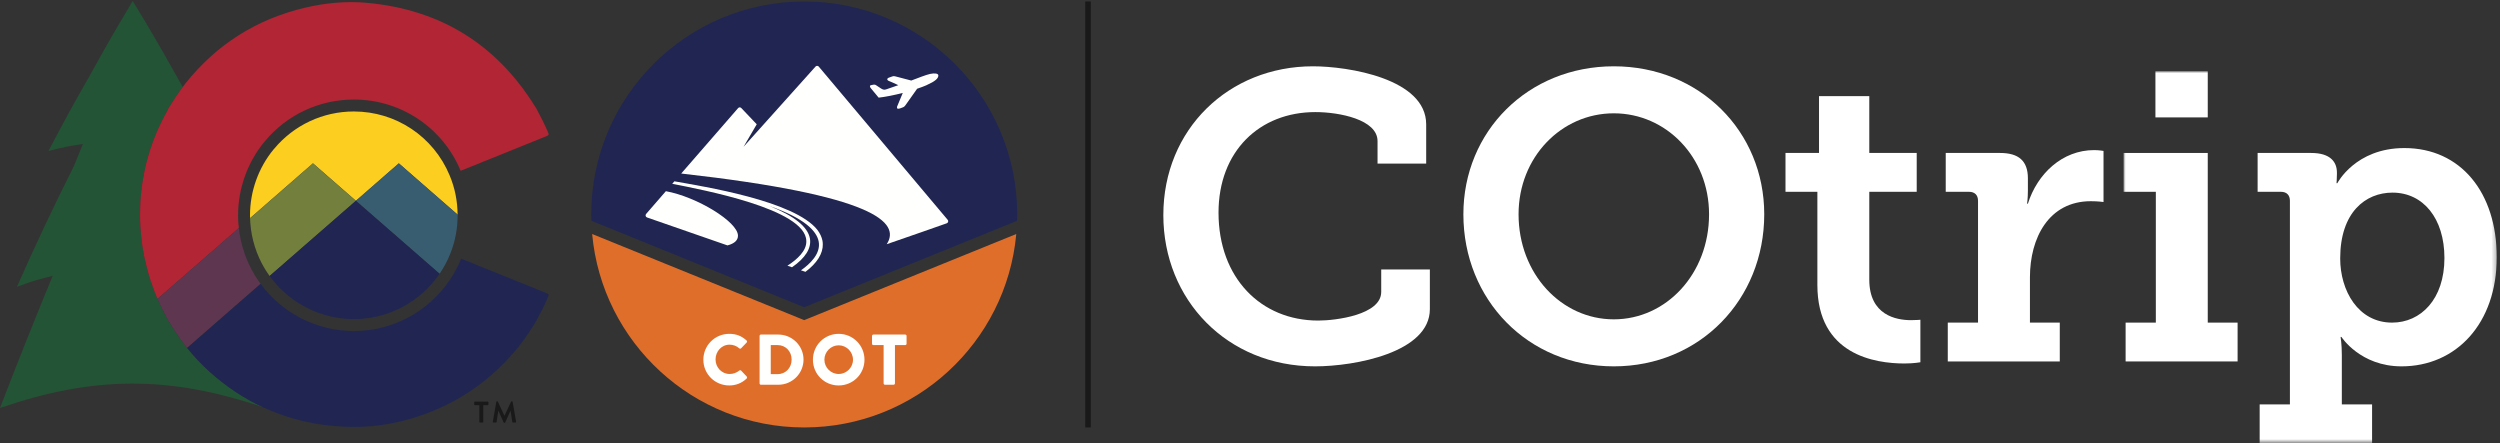 <?xml version="1.0" encoding="UTF-8"?>
<svg width="581px" height="103px" viewBox="0 0 581 103" version="1.1" xmlns="http://www.w3.org/2000/svg" xmlns:xlink="http://www.w3.org/1999/xlink">
    <rect x="0" y="0" width="581" height="103" fill="#333333" stroke="none"/>
    <title>@1xCO-COtrip-2019</title>
    <defs>
        <polygon id="path-1" points="-5.68434189e-14 0 86.734 0 86.734 86.391 -5.68434189e-14 86.391"></polygon>
    </defs>
    <g id="CO-COtrip-2019" stroke="none" stroke-width="1" fill="none" fill-rule="evenodd">
        <polygon id="Fill-1" fill="#1A1919" points="252.203 99.338 253.501 99.338 253.501 0.338 252.203 0.338"></polygon>
        <path d="M43.484,80.86 C41.965,78.974 40.585,76.968 39.344,74.864 C39.275,74.764 39.185,74.645 39.116,74.546 C38.212,72.888 37.349,71.21 36.594,69.473 C36.376,68.957 36.157,68.43 35.959,67.904 C33.368,61.263 32.256,54.403 32.603,47.284 C33.01,39.531 35.165,32.264 38.997,25.523 C39.026,25.424 39.056,25.305 39.116,25.205 C40.177,23.5 41.26,21.828 42.461,20.23 C41.906,19.235 41.32,18.187 40.676,17.043 C36.757,10.068 34.781,6.705 30.838,0.231 C26.894,6.819 24.919,10.238 20.999,17.326 C17.074,24.181 15.119,27.733 11.267,35.09 C14.438,34.264 16.043,33.936 19.267,33.451 C18.446,35.464 18.037,36.475 17.219,38.51 C12.557,47.758 8.115,57.167 3.94,66.645 C7.216,65.435 8.883,64.926 12.246,64.097 C8.031,74.298 3.96,84.516 0,94.819 C21.661,87.344 39.361,87.246 61.071,94.627 C56.608,92.543 52.429,89.756 48.547,86.251 C46.711,84.583 45.033,82.776 43.484,80.86" id="Fill-2" fill="#235436"></path>
        <g id="Group-6" transform="translate(32.541, 0.493)">
            <path d="M49.691,25.413 C42.505,25.413 35.75,28.578 31.159,34.097 L31.036,34.235 C27.52,38.501 25.563,43.952 25.563,49.541 C25.563,49.777 25.569,49.996 25.575,50.215 L40.19,37.469 L50.167,46.176 L60.145,37.469 L73.806,49.39 C73.786,46.213 73.165,43.142 71.952,40.26 C68.203,31.239 59.466,25.413 49.691,25.413" id="Fill-3" fill="#FBCE20"></path>
            <path d="M6.456,25.03 C2.624,31.771 0.469,39.038 0.062,46.791 C-0.285,53.91 0.827,60.77 3.418,67.411 C3.616,67.937 3.835,68.464 4.053,68.98 L22.965,52.493 C22.928,52.154 22.887,51.815 22.863,51.475 C22.814,50.881 22.791,50.244 22.791,49.541 C22.791,43.31 24.973,37.232 28.935,32.428 L29.062,32.284 C34.147,26.17 41.679,22.641 49.691,22.641 C60.59,22.641 70.332,29.137 74.51,39.191 C74.512,39.195 74.513,39.2 74.515,39.204 C81.182,36.501 87.835,33.813 94.504,31.135 C94.951,30.947 95.08,30.818 94.852,30.311 C94.038,28.415 93.085,26.549 92.102,24.712 C92.013,24.553 91.913,24.395 91.814,24.265 C82.81,9.781 69.804,1.749 52.818,0.171 C47.943,-0.276 43.109,0.171 38.334,1.303 C27.046,3.963 17.773,9.85 10.536,18.924 C10.324,19.191 10.124,19.466 9.92,19.737 C8.719,21.335 7.636,23.007 6.575,24.712 C6.515,24.812 6.485,24.931 6.456,25.03" id="Fill-5" fill="#B12534"></path>
        </g>
        <path d="M72.731,37.962 L58.116,50.708 C58.126,51.073 58.141,51.425 58.169,51.758 C58.433,55.545 59.608,59.254 61.568,62.502 C61.984,63.172 62.329,63.686 62.662,64.142 L82.708,46.669 L72.731,37.962" id="Fill-7" fill="#737F3C"></path>
        <path d="M59.234,64.001 C57.188,60.611 55.926,56.84 55.506,52.986 L36.594,69.473 C37.349,71.21 38.212,72.888 39.116,74.546 C39.185,74.645 39.275,74.764 39.344,74.864 C40.585,76.968 41.965,78.974 43.484,80.86 L44.209,80.234 L60.566,65.967 C60.542,65.934 60.516,65.904 60.492,65.871 C60.1,65.342 59.698,64.745 59.234,64.001" id="Fill-8" fill="#5E364F"></path>
        <path d="M126.797,68.033 C120.256,65.378 113.714,62.756 107.165,60.113 C107.164,60.114 107.164,60.116 107.163,60.118 C106.435,61.934 105.486,63.69 104.347,65.329 C99.327,72.595 91.058,76.935 82.232,76.935 C73.706,76.935 65.618,72.836 60.566,65.967 L44.209,80.234 L43.484,80.86 C45.033,82.776 46.711,84.583 48.547,86.251 C52.429,89.756 56.608,92.543 61.071,94.627 C67.074,97.429 73.592,98.953 80.614,99.186 C85.706,99.375 90.71,98.71 95.614,97.26 C105.195,94.441 113.226,89.189 119.709,81.565 C120.136,81.058 120.553,80.542 120.96,80.016 C122.29,78.279 123.501,76.442 124.643,74.546 C125.596,72.809 126.509,71.041 127.274,69.205 C127.333,69.016 127.393,68.887 127.433,68.788 L127.492,68.629 L127.433,68.381 C127.333,68.252 127.145,68.192 126.797,68.033" id="Fill-9" fill="#202651"></path>
        <path d="M82.708,46.669 L101.869,63.377 L102.153,63.621 C103.136,62.187 103.958,60.662 104.593,59.078 C105.76,56.215 106.35,53.174 106.35,50.034 C106.35,49.984 106.347,49.933 106.347,49.883 L92.686,37.962 L82.708,46.669" id="Fill-10" fill="#395D70"></path>
        <path d="M82.708,46.669 L62.662,64.142 C62.683,64.17 62.705,64.201 62.726,64.229 C67.26,70.453 74.549,74.163 82.232,74.163 C90.148,74.163 97.564,70.27 102.069,63.75 C102.098,63.708 102.124,63.664 102.153,63.621 L101.869,63.377 L82.708,46.669" id="Fill-11" fill="#202651"></path>
        <path d="M111.401,94.165 L110.342,94.165 C110.264,94.165 110.207,94.106 110.207,94.034 L110.207,93.465 C110.207,93.395 110.264,93.336 110.342,93.336 L113.373,93.336 C113.451,93.336 113.508,93.395 113.508,93.465 L113.508,94.034 C113.508,94.106 113.451,94.165 113.373,94.165 L112.311,94.165 L112.311,98.061 C112.311,98.131 112.252,98.195 112.178,98.195 L111.535,98.195 C111.465,98.195 111.401,98.131 111.401,98.061 L111.401,94.165" id="Fill-12" fill="#1A1919"></path>
        <path d="M115.348,93.37 C115.354,93.313 115.395,93.266 115.473,93.266 L115.582,93.266 C115.641,93.266 115.678,93.293 115.701,93.332 L117.229,96.61 L117.25,96.61 L118.778,93.332 C118.799,93.293 118.832,93.266 118.897,93.266 L119.008,93.266 C119.084,93.266 119.127,93.313 119.133,93.37 L119.95,98.033 C119.971,98.131 119.916,98.195 119.825,98.195 L119.194,98.195 C119.133,98.195 119.078,98.137 119.063,98.091 L118.651,95.459 L118.631,95.459 L117.416,98.188 C117.404,98.231 117.363,98.263 117.299,98.263 L117.174,98.263 C117.112,98.263 117.075,98.231 117.053,98.188 L115.826,95.459 L115.805,95.459 L115.403,98.091 C115.395,98.137 115.342,98.195 115.278,98.195 L114.654,98.195 C114.565,98.195 114.506,98.131 114.522,98.033 L115.348,93.37" id="Fill-13" fill="#1A1919"></path>
        <path d="M236.361,51.315 C236.376,50.823 236.399,50.333 236.399,49.838 C236.399,22.501 214.237,0.339 186.899,0.339 C159.561,0.339 137.399,22.501 137.399,49.838 C137.399,50.333 137.422,50.823 137.437,51.314 L186.899,71.401 L236.361,51.315" id="Fill-14" fill="#202651"></path>
        <path d="M186.899,74.397 L186.377,74.186 L137.616,54.385 C139.912,79.59 161.095,99.338 186.899,99.338 C212.703,99.338 233.885,79.59 236.182,54.385 L186.899,74.397" id="Fill-15" fill="#E06E2B"></path>
        <path d="M169.477,77.584 C171.143,77.584 172.376,78.101 173.509,79.134 C173.659,79.267 173.659,79.467 173.526,79.6 L172.226,80.95 C172.11,81.066 171.926,81.066 171.81,80.95 C171.193,80.4 170.376,80.1 169.56,80.1 C167.677,80.1 166.294,81.666 166.294,83.533 C166.294,85.382 167.694,86.915 169.576,86.915 C170.36,86.915 171.21,86.632 171.81,86.115 C171.926,86.016 172.143,86.016 172.242,86.132 L173.542,87.515 C173.659,87.632 173.643,87.848 173.526,87.965 C172.393,89.064 170.96,89.581 169.477,89.581 C166.145,89.581 163.461,86.932 163.461,83.599 C163.461,80.267 166.145,77.584 169.477,77.584" id="Fill-16" fill="#FFFFFE"></path>
        <path d="M180.725,86.948 C182.608,86.948 183.974,85.465 183.974,83.566 C183.974,81.683 182.608,80.2 180.725,80.2 L179.125,80.2 L179.125,86.948 L180.725,86.948 Z M176.526,78.067 C176.526,77.901 176.659,77.751 176.825,77.751 L180.892,77.751 C184.108,77.751 186.739,80.367 186.739,83.566 C186.739,86.798 184.108,89.414 180.892,89.414 L176.825,89.414 C176.659,89.414 176.526,89.265 176.526,89.098 L176.526,78.067 L176.526,78.067 Z" id="Fill-17" fill="#FFFFFE"></path>
        <path d="M194.904,86.915 C196.737,86.915 198.237,85.415 198.237,83.599 C198.237,81.767 196.737,80.25 194.904,80.25 C193.089,80.25 191.589,81.767 191.589,83.599 C191.589,85.415 193.089,86.915 194.904,86.915 Z M194.904,77.584 C198.237,77.584 200.904,80.267 200.904,83.599 C200.904,86.932 198.237,89.581 194.904,89.581 C191.572,89.581 188.923,86.932 188.923,83.599 C188.923,80.267 191.572,77.584 194.904,77.584 L194.904,77.584 Z" id="Fill-18" fill="#FFFFFE"></path>
        <path d="M205.353,80.2 L202.97,80.2 C202.787,80.2 202.654,80.05 202.654,79.884 L202.654,78.067 C202.654,77.901 202.787,77.751 202.97,77.751 L210.368,77.751 C210.552,77.751 210.685,77.901 210.685,78.067 L210.685,79.884 C210.685,80.05 210.552,80.2 210.368,80.2 L207.986,80.2 L207.986,89.098 C207.986,89.265 207.836,89.414 207.669,89.414 L205.669,89.414 C205.503,89.414 205.353,89.265 205.353,89.098 L205.353,80.2" id="Fill-19" fill="#FFFFFE"></path>
        <path d="M191.211,56.697 C191.211,56.572 191.205,56.448 191.195,56.326 C191.18,56.191 191.161,56.055 191.135,55.92 C190.965,55.065 190.569,54.235 189.965,53.428 C184.593,46.629 163.413,43.34 156.733,42.136 L156.226,42.712 C162.937,44.066 187.282,48.505 187.386,55.999 C187.386,56.014 187.387,56.028 187.387,56.042 C187.387,56.044 187.387,56.046 187.387,56.048 C187.464,58.283 185.285,60.278 182.996,61.752 L184.062,62.113 C187.187,59.953 188.621,57.661 188.222,55.414 C187.738,52.712 184.6,50.198 178.855,47.889 C187.056,50.754 189.78,53.699 190.255,56.097 C190.82,58.944 188.209,61.381 186.142,62.821 L187.187,63.176 C189.876,61.163 191.295,58.897 191.22,56.697 L191.211,56.697" id="Fill-20" fill="#FFFFFE"></path>
        <path d="M171.504,54.764 C171.484,51.556 161.981,45.753 154.748,44.434 L150.153,49.727 C150.044,49.854 150.005,50.026 150.046,50.187 C150.087,50.349 150.206,50.48 150.364,50.535 L169.064,57.032 C170.776,56.586 171.515,55.773 171.504,54.764" id="Fill-21" fill="#FFFFFE"></path>
        <path d="M220.246,51.091 L190.282,15.479 C190.192,15.368 190.053,15.3 189.878,15.3 C189.731,15.318 189.62,15.371 189.535,15.463 L172.81,34.107 L175.865,28.885 L172.281,25.112 C172.189,25.006 172.055,24.946 171.906,24.946 C171.771,24.95 171.644,25.007 171.545,25.115 L158.313,40.327 C203.278,45.377 209.352,51.714 206.074,56.754 L214.423,53.859 L220.032,51.891 C220.184,51.836 220.302,51.709 220.347,51.545 C220.387,51.388 220.35,51.22 220.246,51.091" id="Fill-22" fill="#FFFFFE"></path>
        <path d="M216.145,17.183 C215.292,17.365 213.275,18.143 211.777,18.717 L208.066,17.745 C207.765,17.669 207.639,17.672 207.417,17.745 C207.218,17.811 206.652,18.029 206.499,18.075 C206.349,18.122 206.203,18.288 206.203,18.42 C206.203,18.584 206.344,18.71 206.487,18.78 C206.593,18.833 207.916,19.355 208.772,19.793 L206,20.752 C205.523,20.913 205.239,20.876 204.725,20.547 C204.257,20.246 203.649,19.832 203.649,19.832 C203.391,19.656 203.206,19.64 202.905,19.696 C202.605,19.753 202.353,19.81 202.353,19.81 C202.189,19.847 202.061,20.073 202.319,20.423 C202.578,20.772 204.198,22.694 204.198,22.694 C205.857,22.508 207.884,22.09 209.806,21.595 L208.493,24.751 C208.415,24.974 208.452,25.277 208.712,25.277 C208.847,25.277 209.009,25.251 209.128,25.209 C209.249,25.167 209.895,24.922 209.895,24.922 C210.073,24.859 210.234,24.728 210.402,24.489 C210.532,24.3 212.375,21.703 213.143,20.62 C213.995,20.338 214.736,20.061 215.296,19.811 C217.372,18.882 218.072,18.226 218.072,17.546 C218.072,17.037 217.173,16.964 216.145,17.183" id="Fill-23" fill="#FFFFFE"></path>
        <path d="M305.13,15.409 C313.299,15.409 331.445,18.259 331.445,28.899 L331.445,38.02 L320.14,38.02 L320.14,32.794 C320.14,27.759 311.21,26.049 305.699,26.049 C292.684,26.049 283.184,35.169 283.184,49.419 C283.184,64.62 293.065,74.5 306.364,74.5 C310.45,74.5 320.995,73.17 320.995,67.85 L320.995,62.625 L332.3,62.625 L332.3,71.84 C332.3,81.91 314.915,85.14 305.605,85.14 C285.179,85.14 270.359,69.655 270.359,49.99 C270.359,30.039 285.559,15.409 305.13,15.409" id="Fill-24" fill="#FFFFFF"></path>
        <path d="M375.049,74.215 C387.21,74.215 397.185,63.67 397.185,49.8 C397.185,36.5 387.21,26.335 375.049,26.335 C362.889,26.335 352.914,36.5 352.914,49.8 C352.914,63.67 362.889,74.215 375.049,74.215 Z M375.049,15.409 C395,15.409 410.01,30.514 410.01,49.8 C410.01,69.655 395,85.14 375.049,85.14 C355.099,85.14 340.089,69.655 340.089,49.8 C340.089,30.514 355.099,15.409 375.049,15.409 L375.049,15.409 Z" id="Fill-25" fill="#FFFFFF"></path>
        <path d="M422.358,44.575 L414.948,44.575 L414.948,35.549 L422.738,35.549 L422.738,22.344 L434.423,22.344 L434.423,35.549 L445.444,35.549 L445.444,44.575 L434.423,44.575 L434.423,65 C434.423,73.265 440.694,74.405 444.113,74.405 C445.444,74.405 446.298,74.31 446.298,74.31 L446.298,84.19 C446.298,84.19 444.778,84.475 442.593,84.475 C435.753,84.475 422.358,82.48 422.358,66.235 L422.358,44.575" id="Fill-26" fill="#FFFFFF"></path>
        <path d="M452.663,74.975 L459.693,74.975 L459.693,46.665 C459.693,45.335 458.933,44.575 457.603,44.575 L452.188,44.575 L452.188,35.549 L464.823,35.549 C469.098,35.549 471.283,37.355 471.283,41.439 L471.283,44.29 C471.283,46.095 471.093,47.33 471.093,47.33 L471.283,47.33 C473.468,40.395 479.263,34.884 486.673,34.884 C487.813,34.884 488.858,35.074 488.858,35.074 L488.858,46.95 C488.858,46.95 487.623,46.76 485.913,46.76 C476.128,46.76 471.758,55.31 471.758,64.43 L471.758,74.975 L478.693,74.975 L478.693,84 L452.663,84 L452.663,74.975" id="Fill-27" fill="#FFFFFF"></path>
        <g id="Group-31" transform="translate(493.512, 16.549)">
            <mask id="mask-2" fill="white">
                <use xlink:href="#path-1"></use>
            </mask>
            <g id="Clip-29"></g>
            <path d="M7.41,10.735 L19.57,10.735 L19.57,0 L7.41,0 L7.41,10.735 Z M0.475,58.426 L7.505,58.426 L7.505,28.026 L-5.68434189e-14,28.026 L-5.68434189e-14,19 L19.57,19 L19.57,58.426 L26.505,58.426 L26.505,67.451 L0.475,67.451 L0.475,58.426 L0.475,58.426 Z" id="Fill-28" fill="#FFFFFF" mask="url(#mask-2)"></path>
            <path d="M62.414,58.426 C69.064,58.426 74.574,53.011 74.574,43.416 C74.574,34.201 69.634,28.216 62.509,28.216 C56.239,28.216 50.349,32.776 50.349,43.511 C50.349,51.016 54.529,58.426 62.414,58.426 Z M38.664,77.426 L38.664,30.116 C38.664,28.786 37.904,28.026 36.574,28.026 L31.159,28.026 L31.159,19 L43.604,19 C48.069,19 49.589,21.091 49.589,23.56 L49.589,23.846 C49.589,24.986 49.494,26.031 49.494,26.031 L49.684,26.031 C49.684,26.031 53.864,17.86 65.264,17.86 C78.374,17.86 86.734,28.216 86.734,43.226 C86.734,58.616 77.329,68.591 64.599,68.591 C55.004,68.591 50.634,61.751 50.634,61.751 L50.444,61.751 C50.444,61.751 50.729,63.461 50.729,65.931 L50.729,77.426 L57.759,77.426 L57.759,86.451 L31.634,86.451 L31.634,77.426 L38.664,77.426 L38.664,77.426 Z" id="Fill-30" fill="#FFFFFF" mask="url(#mask-2)"></path>
        </g>
    </g>
</svg>